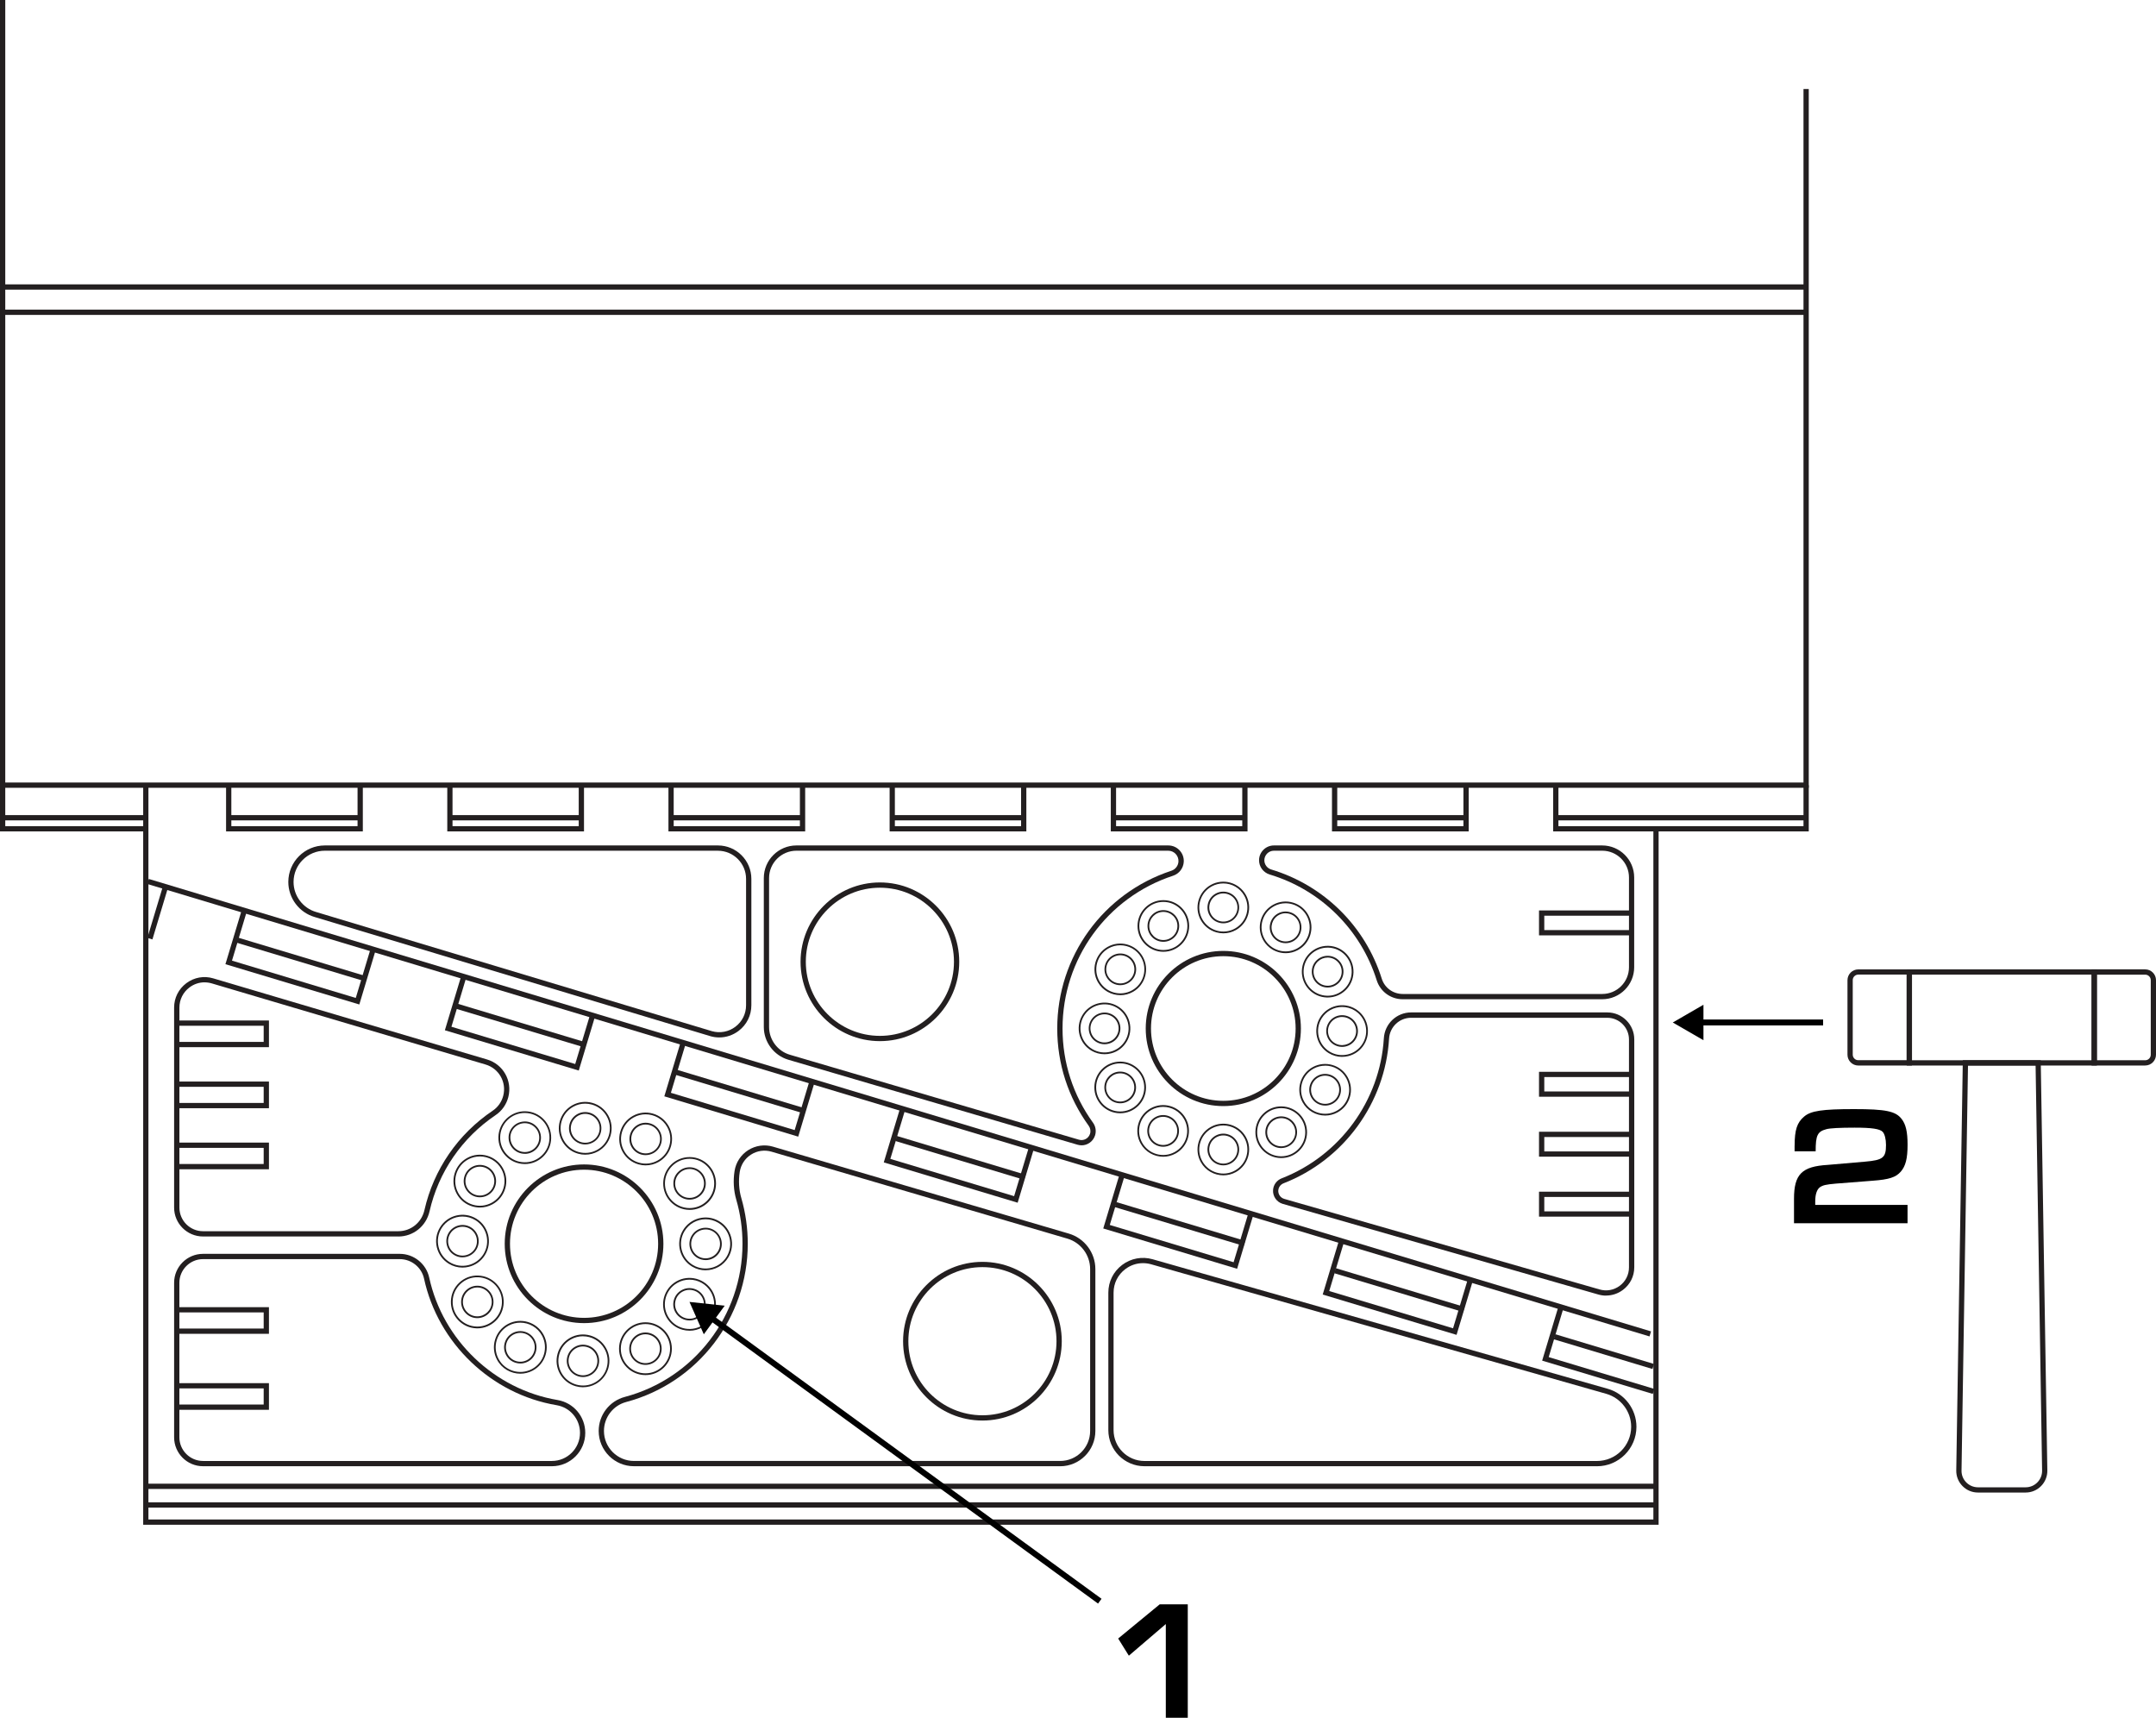 <?xml version="1.0" encoding="UTF-8"?>
<svg id="Layer_1" xmlns="http://www.w3.org/2000/svg" version="1.1" viewBox="0 0 700 557.69">
  <!-- Generator: Adobe Illustrator 29.5.1, SVG Export Plug-In . SVG Version: 2.1.0 Build 141)  -->
  <defs>
    <style>
      .st0 {
        fill: #231f20;
      }
    </style>
  </defs>
  <g>
    <path class="st0" d="M318.97,461.19c-14.2,0-25.76-11.56-25.76-25.76s11.56-25.76,25.76-25.76,25.76,11.56,25.76,25.76-11.56,25.76-25.76,25.76ZM318.97,411.38c-13.26,0-24.05,10.79-24.05,24.05s10.79,24.05,24.05,24.05,24.05-10.79,24.05-24.05-10.79-24.05-24.05-24.05Z"/>
    <path class="st0" d="M285.68,338.01c-14.2,0-25.76-11.56-25.76-25.76s11.56-25.76,25.76-25.76,25.76,11.56,25.76,25.76-11.56,25.76-25.76,25.76ZM285.68,288.2c-13.26,0-24.05,10.79-24.05,24.05s10.79,24.05,24.05,24.05,24.05-10.79,24.05-24.05-10.79-24.05-24.05-24.05Z"/>
    <path class="st0" d="M189.63,429.56c-14.2,0-25.76-11.56-25.76-25.76s11.56-25.76,25.76-25.76,25.76,11.56,25.76,25.76-11.56,25.76-25.76,25.76ZM189.63,379.75c-13.26,0-24.05,10.79-24.05,24.05s10.79,24.05,24.05,24.05,24.05-10.79,24.05-24.05-10.79-24.05-24.05-24.05Z"/>
    <path class="st0" d="M209.56,446.43c-4.73,0-8.57-3.84-8.57-8.57s3.84-8.57,8.57-8.57,8.57,3.84,8.57,8.57-3.84,8.57-8.57,8.57ZM209.56,429.86c-4.41,0-8,3.59-8,8s3.59,8,8,8,8-3.59,8-8-3.59-8-8-8Z"/>
    <path class="st0" d="M209.56,443.12c-2.9,0-5.26-2.36-5.26-5.26s2.36-5.26,5.26-5.26,5.26,2.36,5.26,5.26-2.36,5.26-5.26,5.26ZM209.56,433.18c-2.58,0-4.69,2.1-4.69,4.69s2.1,4.69,4.69,4.69,4.69-2.1,4.69-4.69-2.1-4.69-4.69-4.69Z"/>
    <path class="st0" d="M223.87,432.02c-.75,0-1.51-.1-2.26-.3-2.21-.6-4.05-2.02-5.19-4.01-2.35-4.1-.92-9.35,3.18-11.7,4.1-2.35,9.35-.92,11.7,3.18h0c1.14,1.99,1.43,4.3.83,6.51-.6,2.21-2.02,4.05-4.01,5.19-1.31.75-2.77,1.14-4.25,1.14ZM223.84,415.45c-1.35,0-2.71.34-3.96,1.06-3.83,2.19-5.16,7.09-2.97,10.92,1.06,1.85,2.78,3.19,4.85,3.75,2.06.56,4.22.28,6.08-.78,1.85-1.06,3.19-2.78,3.75-4.85.56-2.06.28-4.22-.78-6.08-1.48-2.58-4.18-4.02-6.96-4.02Z"/>
    <path class="st0" d="M223.86,428.7c-1.82,0-3.6-.95-4.57-2.64-.7-1.22-.88-2.63-.51-3.99.37-1.36,1.24-2.49,2.46-3.18,1.22-.7,2.64-.88,3.99-.51,1.36.37,2.49,1.24,3.18,2.46h0c.7,1.22.88,2.63.51,3.99s-1.24,2.48-2.46,3.18c-.82.47-1.72.69-2.6.69ZM223.85,418.76c-.81,0-1.6.21-2.32.62-1.09.62-1.87,1.63-2.19,2.84-.33,1.21-.17,2.47.46,3.56,1.29,2.24,4.16,3.02,6.4,1.74,1.09-.62,1.87-1.63,2.19-2.84s.17-2.47-.46-3.56h0c-.62-1.09-1.63-1.87-2.84-2.19-.41-.11-.82-.17-1.24-.17Z"/>
    <path class="st0" d="M229.08,412.41c-1.47,0-2.96-.38-4.32-1.18-4.08-2.39-5.45-7.65-3.06-11.73,2.39-4.08,7.65-5.45,11.73-3.06h0c1.98,1.16,3.38,3.02,3.96,5.23s.26,4.52-.9,6.5c-1.59,2.72-4.46,4.23-7.41,4.23ZM229.11,395.84c-2.75,0-5.43,1.41-6.92,3.95-2.23,3.81-.95,8.72,2.85,10.95,3.81,2.23,8.72.95,10.95-2.85,1.08-1.84,1.38-4,.84-6.07-.54-2.07-1.85-3.8-3.7-4.88h0c-1.27-.74-2.66-1.1-4.04-1.1Z"/>
    <path class="st0" d="M229.09,409.1c-.92,0-1.83-.25-2.65-.72-2.5-1.47-3.34-4.69-1.88-7.19,1.47-2.5,4.69-3.34,7.19-1.87h0c2.5,1.47,3.34,4.69,1.88,7.19-.71,1.21-1.85,2.07-3.21,2.43-.44.12-.89.17-1.33.17ZM229.1,399.15c-1.61,0-3.18.83-4.05,2.31-1.31,2.23-.56,5.11,1.67,6.42,1.08.63,2.34.81,3.55.49,1.21-.32,2.23-1.09,2.86-2.17,1.31-2.23.56-5.11-1.67-6.42h0c-.74-.44-1.56-.64-2.36-.64Z"/>
    <path class="st0" d="M223.9,392.79h-.09c-4.73-.05-8.53-3.93-8.48-8.66.05-4.7,3.88-8.48,8.57-8.48h.09c4.73.05,8.53,3.93,8.48,8.66-.02,2.29-.94,4.43-2.57,6.04-1.61,1.58-3.74,2.45-6,2.45ZM223.89,376.21c-4.38,0-7.96,3.54-8,7.92-.05,4.41,3.51,8.04,7.92,8.08.03,0,.06,0,.08,0,2.11,0,4.09-.81,5.6-2.29,1.53-1.5,2.38-3.5,2.4-5.63.05-4.41-3.51-8.04-7.92-8.08-.03,0-.05,0-.08,0Z"/>
    <path class="st0" d="M223.89,389.47h-.06c-2.9-.03-5.23-2.41-5.2-5.31.01-1.4.57-2.72,1.58-3.7.99-.97,2.29-1.5,3.68-1.5h.06c1.4.02,2.72.58,3.7,1.58.98,1,1.52,2.33,1.5,3.73-.01,1.4-.57,2.72-1.58,3.7-.99.97-2.29,1.5-3.68,1.5ZM223.89,379.53c-1.23,0-2.4.47-3.28,1.34-.89.88-1.39,2.05-1.41,3.3-.03,2.58,2.05,4.71,4.64,4.73.02,0,.03,0,.05,0,1.23,0,2.4-.47,3.28-1.34.89-.88,1.39-2.05,1.41-3.3.03-2.59-2.05-4.71-4.64-4.74-.02,0-.03,0-.05,0Z"/>
    <path class="st0" d="M209.64,378.35c-.78,0-1.57-.11-2.34-.33-2.2-.62-4.03-2.07-5.15-4.06-1.12-2-1.39-4.31-.77-6.51.62-2.2,2.07-4.03,4.06-5.15,2-1.12,4.31-1.39,6.51-.77,2.2.62,4.03,2.07,5.15,4.06,1.12,2,1.39,4.31.77,6.51-.62,2.2-2.07,4.03-4.06,5.15-1.3.73-2.73,1.09-4.17,1.09ZM209.61,361.77c-1.32,0-2.66.33-3.89,1.02-1.87,1.04-3.21,2.75-3.79,4.81-.58,2.06-.33,4.22.72,6.08,1.04,1.87,2.75,3.21,4.81,3.79,2.06.58,4.22.33,6.08-.72,1.87-1.04,3.21-2.75,3.79-4.81.58-2.06.33-4.22-.72-6.08-1.46-2.62-4.19-4.09-7-4.09Z"/>
    <path class="st0" d="M209.63,375.03c-.48,0-.96-.07-1.44-.2-1.35-.38-2.47-1.27-3.16-2.49-.69-1.23-.85-2.64-.47-4,.38-1.35,1.27-2.47,2.49-3.16,2.53-1.42,5.74-.51,7.15,2.02,1.42,2.53.51,5.74-2.02,7.15-.8.44-1.67.67-2.56.67ZM209.62,365.08c-.79,0-1.57.2-2.28.6-2.26,1.26-3.06,4.12-1.8,6.38,1.26,2.26,4.12,3.06,6.38,1.8,2.26-1.26,3.06-4.12,1.8-6.38-.61-1.09-1.61-1.88-2.82-2.22-.42-.12-.85-.18-1.28-.18Z"/>
    <path class="st0" d="M190.02,374.88c-.78,0-1.57-.11-2.34-.33-2.2-.62-4.03-2.07-5.15-4.06-1.12-2-1.39-4.31-.77-6.51.62-2.2,2.07-4.03,4.06-5.15h0c2-1.12,4.31-1.39,6.51-.77,2.2.62,4.03,2.07,5.15,4.06,1.12,2,1.39,4.31.77,6.51-.62,2.2-2.07,4.03-4.06,5.15-1.3.73-2.73,1.09-4.17,1.09ZM189.99,358.3c-1.35,0-2.68.34-3.89,1.02h0c-1.87,1.04-3.21,2.75-3.79,4.81-.58,2.06-.33,4.22.72,6.08,2.15,3.85,7.04,5.23,10.89,3.08,1.87-1.04,3.21-2.75,3.79-4.81.58-2.06.33-4.22-.72-6.08-1.04-1.87-2.75-3.21-4.81-3.79-.72-.2-1.46-.31-2.19-.31Z"/>
    <path class="st0" d="M190.01,371.56c-1.84,0-3.63-.97-4.6-2.69-.69-1.23-.85-2.64-.47-4,.38-1.35,1.27-2.47,2.49-3.16,2.53-1.42,5.74-.51,7.15,2.02,1.42,2.53.51,5.74-2.02,7.15-.81.45-1.69.67-2.56.67ZM190,361.62c-.79,0-1.57.2-2.28.6-1.09.61-1.88,1.61-2.22,2.82-.34,1.21-.19,2.47.42,3.56,1.26,2.26,4.12,3.06,6.38,1.8,2.26-1.26,3.06-4.12,1.8-6.38-.61-1.09-1.61-1.88-2.82-2.22-.42-.12-.85-.18-1.28-.18Z"/>
    <path class="st0" d="M189.29,450.39c-.78,0-1.57-.11-2.34-.33-2.2-.62-4.03-2.07-5.15-4.06-1.12-2-1.39-4.31-.77-6.51.62-2.2,2.07-4.03,4.06-5.15,2-1.12,4.31-1.39,6.52-.77,2.2.62,4.03,2.07,5.15,4.06,1.12,2,1.39,4.31.77,6.51-.62,2.2-2.07,4.03-4.06,5.15-1.3.73-2.73,1.09-4.17,1.09ZM189.27,433.82c-1.32,0-2.66.33-3.89,1.02-1.87,1.04-3.21,2.75-3.79,4.81-.58,2.06-.33,4.22.72,6.08,2.15,3.85,7.04,5.23,10.89,3.08,1.87-1.04,3.21-2.75,3.79-4.81.58-2.06.33-4.22-.72-6.08-1.46-2.62-4.19-4.09-7-4.09Z"/>
    <path class="st0" d="M189.29,447.07c-1.84,0-3.63-.97-4.6-2.69-1.42-2.53-.51-5.74,2.02-7.15,2.53-1.42,5.74-.51,7.15,2.02,1.42,2.53.51,5.74-2.02,7.15-.81.45-1.69.67-2.56.67ZM189.27,437.13c-.77,0-1.56.19-2.28.6-2.26,1.26-3.06,4.12-1.8,6.38,1.26,2.26,4.12,3.06,6.38,1.8,2.26-1.26,3.06-4.12,1.8-6.38-.86-1.53-2.46-2.4-4.1-2.4Z"/>
    <path class="st0" d="M170.4,377.91c-.06,0-.12,0-.18,0-2.29-.05-4.42-.98-6.01-2.63-1.59-1.65-2.43-3.82-2.39-6.11h.28s-.28,0-.28,0c.1-4.72,4.04-8.48,8.74-8.39,4.73.1,8.49,4.02,8.39,8.74-.05,2.29-.98,4.42-2.63,6.01-1.61,1.54-3.71,2.39-5.93,2.39ZM170.39,361.33c-4.34,0-7.91,3.48-8,7.84h0c-.04,2.14.75,4.16,2.23,5.71s3.47,2.42,5.61,2.46c2.14.06,4.16-.75,5.71-2.23s2.42-3.47,2.46-5.61c.09-4.41-3.43-8.07-7.84-8.16-.05,0-.11,0-.17,0Z"/>
    <path class="st0" d="M170.39,374.59s-.07,0-.11,0c-2.9-.06-5.21-2.47-5.15-5.36h0c.03-1.4.6-2.71,1.62-3.68,1.01-.97,2.35-1.46,3.75-1.46,1.4.03,2.71.6,3.68,1.62.97,1.01,1.49,2.34,1.46,3.75-.06,2.86-2.41,5.15-5.25,5.15ZM165.71,369.24c-.05,2.58,2.01,4.73,4.59,4.78,2.58.06,4.73-2.01,4.78-4.59.03-1.25-.44-2.44-1.31-3.34-.87-.9-2.03-1.41-3.29-1.44-1.24-.02-2.44.44-3.34,1.3-.9.87-1.42,2.03-1.44,3.29h0Z"/>
    <path class="st0" d="M155.82,392.03c-.81,0-1.63-.12-2.43-.35-2.2-.64-4.01-2.11-5.11-4.12h0c-2.27-4.15-.73-9.36,3.42-11.63,4.15-2.27,9.37-.73,11.63,3.42,1.1,2.01,1.35,4.33.7,6.52s-2.11,4.01-4.12,5.11c-1.28.7-2.68,1.05-4.1,1.05ZM155.79,375.45c-1.29,0-2.61.31-3.82.98-3.87,2.11-5.3,6.99-3.19,10.86h0c1.02,1.88,2.72,3.24,4.77,3.84,2.05.6,4.21.37,6.09-.66,1.88-1.02,3.24-2.72,3.84-4.77.6-2.05.37-4.21-.65-6.09-1.45-2.66-4.2-4.17-7.04-4.17Z"/>
    <path class="st0" d="M155.82,388.71c-1.86,0-3.67-.99-4.62-2.74h0c-.67-1.23-.83-2.65-.43-4,.4-1.35,1.29-2.46,2.52-3.13,1.23-.67,2.65-.82,4-.43,1.35.4,2.46,1.29,3.13,2.52,1.39,2.54.45,5.74-2.09,7.13-.8.44-1.66.64-2.51.64ZM151.69,385.7c1.24,2.27,4.09,3.11,6.36,1.87,2.27-1.24,3.11-4.09,1.87-6.36-.6-1.1-1.59-1.9-2.79-2.25-1.2-.35-2.47-.22-3.57.38-1.1.6-1.9,1.59-2.25,2.79-.35,1.2-.22,2.47.38,3.57h0Z"/>
    <path class="st0" d="M150.15,411.53c-1.56,0-3.1-.43-4.47-1.27h0c-1.95-1.2-3.32-3.08-3.85-5.31-.53-2.23-.17-4.53,1.03-6.48,2.47-4.03,7.76-5.29,11.79-2.82,4.03,2.47,5.29,7.76,2.82,11.79-1.2,1.95-3.08,3.32-5.31,3.85-.67.16-1.34.24-2.01.24ZM150.18,394.95c-2.69,0-5.32,1.35-6.83,3.81-1.12,1.82-1.46,3.97-.96,6.05.5,2.08,1.77,3.84,3.59,4.96h0c1.82,1.12,3.97,1.46,6.05.97,2.08-.5,3.84-1.77,4.96-3.59,2.31-3.76,1.13-8.7-2.63-11.01-1.3-.8-2.75-1.18-4.17-1.18Z"/>
    <path class="st0" d="M150.16,408.21c-.94,0-1.89-.25-2.74-.78h0c-1.2-.74-2.04-1.89-2.36-3.26s-.1-2.78.63-3.97c1.52-2.47,4.76-3.25,7.23-1.73,2.47,1.52,3.24,4.76,1.73,7.23-.99,1.61-2.72,2.5-4.49,2.5ZM150.18,398.27c-1.58,0-3.12.79-4,2.23-.66,1.07-.86,2.33-.57,3.54.29,1.22,1.04,2.25,2.11,2.91h0c2.2,1.35,5.1.66,6.45-1.54,1.35-2.2.66-5.1-1.54-6.45-.76-.47-1.61-.69-2.45-.69Z"/>
    <path class="st0" d="M154.97,431.25c-.09,0-.18,0-.27,0h0c-2.29-.07-4.41-1.03-5.98-2.7s-2.39-3.85-2.32-6.13c.07-2.29,1.03-4.41,2.7-5.98s3.83-2.4,6.13-2.32c2.29.07,4.41,1.03,5.98,2.7s2.39,3.85,2.32,6.13c-.14,4.63-3.96,8.31-8.56,8.31ZM154.72,430.68c.08,0,.17,0,.25,0,4.3,0,7.86-3.43,8-7.76.07-2.14-.7-4.17-2.17-5.73s-3.45-2.45-5.58-2.52c-2.16-.07-4.17.7-5.73,2.17-1.56,1.46-2.45,3.45-2.52,5.58s.7,4.17,2.17,5.73,3.45,2.45,5.58,2.52Z"/>
    <path class="st0" d="M154.97,427.94c-.05,0-.11,0-.16,0h0c-2.9-.09-5.18-2.52-5.09-5.42.09-2.84,2.43-5.1,5.25-5.1.05,0,.11,0,.16,0,2.9.09,5.18,2.52,5.09,5.42-.09,2.84-2.43,5.1-5.25,5.1ZM154.83,427.36s.1,0,.14,0c2.52,0,4.61-2.01,4.69-4.54.08-2.58-1.96-4.75-4.54-4.83-2.56-.08-4.75,1.96-4.83,4.54-.08,2.58,1.96,4.75,4.54,4.83h0Z"/>
    <path class="st0" d="M168.95,445.98c-3.07,0-6.04-1.65-7.58-4.54-1.08-2.02-1.3-4.34-.63-6.53s2.15-3.99,4.17-5.07c4.17-2.22,9.37-.64,11.59,3.53,1.08,2.02,1.3,4.34.63,6.53s-2.15,3.99-4.17,5.07h0c-1.28.68-2.66,1.01-4.02,1.01ZM168.92,429.41c-1.27,0-2.55.3-3.75.94-1.89,1.01-3.27,2.68-3.89,4.73-.62,2.04-.41,4.21.59,6.1,2.07,3.89,6.93,5.37,10.83,3.3h0c1.89-1.01,3.27-2.68,3.89-4.73.62-2.04.41-4.21-.59-6.1-1.44-2.7-4.21-4.24-7.08-4.24Z"/>
    <path class="st0" d="M168.94,442.67c-.51,0-1.03-.08-1.54-.23-1.34-.41-2.45-1.32-3.11-2.56-.66-1.24-.8-2.66-.39-4,.41-1.34,1.32-2.45,2.56-3.11,2.56-1.36,5.75-.39,7.11,2.17,1.36,2.56.39,5.75-2.17,7.11-.77.41-1.61.62-2.47.62ZM168.93,432.72c-.76,0-1.51.19-2.2.55-1.11.59-1.91,1.57-2.28,2.77-.36,1.2-.24,2.47.35,3.57s1.57,1.91,2.77,2.28c1.2.36,2.47.24,3.57-.35,2.28-1.22,3.15-4.06,1.93-6.34-.59-1.1-1.57-1.91-2.77-2.28-.45-.14-.91-.21-1.37-.21Z"/>
    <path class="st0" d="M179.19,476.02h-113.27c-5.18,0-9.39-4.21-9.39-9.39v-50.17c0-5.18,4.21-9.39,9.39-9.39h63.88c4.57,0,8.58,3.23,9.55,7.69,4.41,20.32,21.15,36.3,41.65,39.76,5.23.88,9.02,5.37,9.02,10.67,0,5.97-4.86,10.83-10.83,10.83ZM65.92,408.78c-4.23,0-7.68,3.45-7.68,7.68v50.17c0,4.23,3.45,7.68,7.68,7.68h113.27c5.03,0,9.12-4.09,9.12-9.12,0-4.47-3.19-8.25-7.6-8.99-21.18-3.57-38.48-20.08-43.03-41.08-.8-3.68-4.11-6.34-7.88-6.34h-63.88Z"/>
    <path class="st0" d="M129.32,401.43h-63.41c-5.17,0-9.38-4.21-9.38-9.38v-64.92c0-3.16,1.45-6.05,3.98-7.94,2.53-1.89,5.71-2.46,8.74-1.56l88.87,26.33c5.24,1.55,8.28,6.91,6.92,12.21-.62,2.4-2.07,4.47-4.1,5.84h0c-10.94,7.37-18.57,18.47-21.48,31.26-1.09,4.81-5.26,8.17-10.14,8.17ZM66.42,318.92c-1.74,0-3.44.56-4.88,1.64-2.09,1.56-3.29,3.96-3.29,6.57v64.92c0,4.23,3.44,7.67,7.67,7.67h63.41c4.07,0,7.56-2.81,8.47-6.84,3-13.22,10.88-24.69,22.19-32.3h0c1.68-1.13,2.89-2.85,3.4-4.84,1.13-4.4-1.39-8.85-5.75-10.14l-88.87-26.33c-.78-.23-1.57-.34-2.35-.34Z"/>
    <path class="st0" d="M344.21,476.02h-138.38c-6.31,0-11.45-5.13-11.45-11.45,0-5.18,3.49-9.73,8.48-11.05,22.5-5.97,38.21-26.42,38.21-49.72,0-4.88-.68-9.7-2.03-14.35-.85-2.92-1.04-6.12-.55-9.26h0c.43-2.8,2.05-5.28,4.44-6.79,2.39-1.52,5.32-1.93,8.04-1.13l96.07,28.23c5.07,1.49,8.6,6.22,8.6,11.5v52.59c0,6.31-5.13,11.44-11.44,11.44ZM240.18,380.45h0c-.45,2.9-.27,5.84.51,8.52,1.39,4.8,2.09,9.78,2.09,14.82,0,24.08-16.23,45.2-39.48,51.38-4.24,1.13-7.21,4.99-7.21,9.4,0,5.37,4.37,9.74,9.74,9.74h138.38c5.37,0,9.73-4.37,9.73-9.73v-52.59c0-4.53-3.03-8.58-7.38-9.86l-96.07-28.23c-2.25-.66-4.67-.32-6.64.94-1.98,1.25-3.31,3.3-3.67,5.61Z"/>
    <path class="st0" d="M518.49,476.02h-146.92c-6.46,0-11.72-5.26-11.72-11.72v-44.63c0-3.57,1.63-6.85,4.48-9s6.45-2.82,9.89-1.85l147.78,42.06c5.48,1.56,9.31,6.63,9.31,12.33,0,7.07-5.75,12.82-12.82,12.82ZM371.1,410.09c-2.05,0-4.05.66-5.74,1.94-2.42,1.83-3.81,4.61-3.81,7.64v44.63c0,5.52,4.49,10.02,10.02,10.02h146.92c6.13,0,11.11-4.98,11.11-11.11,0-4.94-3.32-9.33-8.07-10.69l-147.78-42.06c-.88-.25-1.77-.37-2.65-.37Z"/>
    <polygon class="st0" points="87.32 457.7 57.39 457.7 57.39 455.99 85.61 455.99 85.61 450.75 57.39 450.75 57.39 449.05 87.32 449.05 87.32 457.7"/>
    <polygon class="st0" points="87.32 433.03 57.39 433.03 57.39 431.32 85.61 431.32 85.61 426.08 57.39 426.08 57.39 424.38 87.32 424.38 87.32 433.03"/>
    <polygon class="st0" points="87.32 379.61 57.39 379.61 57.39 377.9 85.61 377.9 85.61 372.66 57.39 372.66 57.39 370.95 87.32 370.95 87.32 379.61"/>
    <polygon class="st0" points="87.32 359.79 57.39 359.79 57.39 358.08 85.61 358.08 85.61 352.84 57.39 352.84 57.39 351.13 87.32 351.13 87.32 359.79"/>
    <polygon class="st0" points="87.32 339.97 57.39 339.97 57.39 338.26 85.61 338.26 85.61 333.02 57.39 333.02 57.39 331.31 87.32 331.31 87.32 339.97"/>
    <path class="st0" d="M397.18,359.1c-13.89,0-25.19-11.3-25.19-25.19s11.3-25.19,25.19-25.19,25.19,11.3,25.19,25.19-11.3,25.19-25.19,25.19ZM397.18,310.43c-12.95,0-23.48,10.53-23.48,23.48s10.53,23.48,23.48,23.48,23.48-10.53,23.48-23.48-10.53-23.48-23.48-23.48Z"/>
    <path class="st0" d="M377.71,309c-4.62,0-8.38-3.76-8.38-8.38s3.76-8.38,8.38-8.38,8.38,3.76,8.38,8.38-3.76,8.38-8.38,8.38ZM377.71,292.81c-4.31,0-7.81,3.51-7.81,7.81s3.51,7.81,7.81,7.81,7.81-3.51,7.81-7.81-3.51-7.81-7.81-7.81Z"/>
    <path class="st0" d="M377.71,305.76c-2.84,0-5.14-2.31-5.14-5.14s2.31-5.14,5.14-5.14,5.14,2.31,5.14,5.14-2.31,5.14-5.14,5.14ZM377.71,296.05c-2.52,0-4.57,2.05-4.57,4.57s2.05,4.57,4.57,4.57,4.57-2.05,4.57-4.57-2.05-4.57-4.57-4.57Z"/>
    <path class="st0" d="M363.75,323.09c-2.91,0-5.74-1.51-7.29-4.21-1.11-1.94-1.4-4.2-.82-6.36s1.98-3.96,3.92-5.08c4.01-2.3,9.14-.9,11.44,3.11,2.3,4.01.9,9.14-3.11,11.44-1.31.75-2.74,1.11-4.15,1.11ZM363.73,306.89c-1.32,0-2.65.33-3.87,1.03-3.74,2.14-5.04,6.92-2.9,10.66,2.14,3.74,6.92,5.04,10.66,2.9,3.74-2.14,5.04-6.92,2.9-10.66-1.44-2.52-4.08-3.93-6.79-3.93Z"/>
    <path class="st0" d="M363.75,319.85c-1.78,0-3.52-.93-4.47-2.59h0c-1.41-2.46-.55-5.61,1.91-7.02,1.19-.68,2.58-.86,3.9-.5,1.33.36,2.43,1.22,3.11,2.41.68,1.19.86,2.58.5,3.9-.36,1.33-1.21,2.43-2.41,3.11-.8.46-1.68.68-2.55.68ZM359.77,316.98c1.25,2.19,4.06,2.95,6.24,1.69,1.06-.61,1.82-1.59,2.14-2.77.32-1.18.16-2.41-.45-3.47-.61-1.06-1.59-1.82-2.77-2.14-1.18-.32-2.41-.16-3.47.45-2.19,1.25-2.95,4.05-1.7,6.24h0Z"/>
    <path class="st0" d="M358.6,342.26c-1.47,0-2.92-.39-4.23-1.15h0c-3.99-2.34-5.33-7.48-2.99-11.47,2.34-3.99,7.49-5.33,11.47-2.99,1.93,1.13,3.31,2.95,3.87,5.12s.25,4.42-.88,6.35c-1.13,1.93-2.95,3.31-5.12,3.87-.7.18-1.42.27-2.13.27ZM354.66,340.61c1.8,1.06,3.91,1.35,5.92.82,2.02-.53,3.71-1.81,4.77-3.61s1.35-3.9.82-5.92c-.53-2.02-1.81-3.71-3.61-4.77-3.72-2.18-8.51-.93-10.69,2.79-2.18,3.72-.93,8.51,2.79,10.69h0Z"/>
    <path class="st0" d="M358.61,339.02c-.9,0-1.79-.24-2.59-.71-1.18-.69-2.03-1.81-2.37-3.14s-.15-2.71.54-3.9c.69-1.19,1.81-2.03,3.14-2.37,1.33-.35,2.71-.15,3.9.54,1.19.69,2.03,1.81,2.37,3.14s.15,2.71-.54,3.9c-.69,1.18-1.81,2.03-3.14,2.37-.43.11-.87.17-1.3.17ZM358.62,329.29c-.39,0-.78.05-1.16.15-1.18.31-2.17,1.06-2.79,2.11-.62,1.05-.79,2.29-.48,3.47.31,1.18,1.06,2.17,2.11,2.79,1.05.62,2.28.79,3.47.48,1.18-.31,2.17-1.06,2.79-2.11s.79-2.29.48-3.47c-.31-1.18-1.06-2.17-2.11-2.79-.71-.42-1.5-.63-2.31-.63Z"/>
    <path class="st0" d="M363.7,361.43h-.09c-4.62-.05-8.34-3.85-8.3-8.47.05-4.59,3.8-8.3,8.38-8.3h.09c4.62.05,8.34,3.85,8.3,8.47-.05,4.59-3.8,8.3-8.38,8.3ZM363.7,345.23c-4.27,0-7.77,3.45-7.81,7.73-.04,4.31,3.43,7.85,7.73,7.89,4.3.06,7.85-3.42,7.89-7.73.04-4.31-3.43-7.85-7.73-7.89-.03,0-.05,0-.08,0Z"/>
    <path class="st0" d="M363.7,358.19h-.05c-2.84-.03-5.12-2.36-5.09-5.2.01-1.37.56-2.66,1.54-3.62.98-.96,2.26-1.49,3.65-1.47,2.84.03,5.12,2.36,5.09,5.2-.01,1.37-.56,2.66-1.54,3.62-.97.95-2.24,1.47-3.6,1.47ZM363.65,357.62s.03,0,.05,0c2.5,0,4.55-2.02,4.57-4.53.03-2.52-2.01-4.6-4.53-4.62-.02,0-.03,0-.05,0-2.5,0-4.55,2.02-4.57,4.53-.03,2.52,2.01,4.6,4.53,4.62h0Z"/>
    <path class="st0" d="M377.66,375.54c-2.94,0-5.8-1.55-7.33-4.29-2.26-4.03-.81-9.15,3.22-11.41,4.04-2.26,9.15-.81,11.41,3.22,2.26,4.03.81,9.15-3.22,11.41-1.29.72-2.69,1.07-4.08,1.07ZM377.63,359.35c-1.29,0-2.6.32-3.8.99-3.76,2.1-5.11,6.87-3.01,10.63,1.02,1.82,2.69,3.14,4.69,3.71,2.01.57,4.12.32,5.94-.7,1.82-1.02,3.14-2.69,3.71-4.69.57-2.01.32-4.12-.7-5.94-1.43-2.56-4.09-4-6.83-4Z"/>
    <path class="st0" d="M377.65,372.3c-1.8,0-3.56-.95-4.5-2.63-.67-1.2-.83-2.59-.46-3.91.37-1.32,1.24-2.42,2.44-3.09,2.48-1.39,5.62-.5,7,1.98.67,1.2.83,2.59.46,3.91-.37,1.32-1.24,2.42-2.44,3.09h0c-.79.44-1.65.65-2.5.65ZM377.63,362.58c-.75,0-1.52.19-2.22.58-1.07.6-1.84,1.57-2.17,2.75-.33,1.18-.19,2.41.41,3.48,1.23,2.2,4.02,2.99,6.23,1.76,1.07-.6,1.84-1.57,2.17-2.75.33-1.18.19-2.41-.41-3.48-.84-1.5-2.4-2.34-4-2.34Z"/>
    <path class="st0" d="M397.2,381.58c-2.94,0-5.8-1.55-7.33-4.29-2.26-4.03-.81-9.15,3.22-11.41,4.04-2.26,9.15-.81,11.41,3.22,2.26,4.03.81,9.15-3.22,11.41-1.29.72-2.69,1.07-4.08,1.07ZM397.17,365.38c-1.29,0-2.6.32-3.8.99-1.82,1.02-3.14,2.69-3.71,4.69-.57,2.01-.32,4.12.7,5.94,1.02,1.82,2.69,3.14,4.69,3.71,2.01.57,4.12.32,5.94-.7,1.82-1.02,3.14-2.69,3.71-4.69.57-2.01.32-4.12-.7-5.94-1.43-2.56-4.09-4-6.83-4Z"/>
    <path class="st0" d="M397.19,378.34c-.47,0-.94-.06-1.41-.2-1.32-.37-2.42-1.24-3.09-2.44-.67-1.2-.83-2.59-.46-3.91.37-1.32,1.24-2.42,2.44-3.09,1.2-.67,2.59-.84,3.91-.46,1.32.37,2.42,1.24,3.09,2.44.67,1.2.83,2.59.46,3.91-.37,1.32-1.24,2.42-2.44,3.09-.78.44-1.64.66-2.5.66ZM397.18,368.62c-.77,0-1.53.2-2.23.58-1.07.6-1.84,1.57-2.17,2.75-.33,1.18-.19,2.41.41,3.48.6,1.07,1.57,1.84,2.75,2.17,1.18.33,2.41.19,3.48-.41h0c1.07-.6,1.84-1.57,2.17-2.75.33-1.18.19-2.41-.41-3.48s-1.57-1.84-2.75-2.17c-.41-.12-.83-.17-1.25-.17Z"/>
    <path class="st0" d="M397.2,303.01c-.77,0-1.53-.11-2.29-.32-2.15-.61-3.94-2.02-5.04-3.97-1.09-1.95-1.36-4.22-.75-6.37.61-2.15,2.02-3.94,3.97-5.04,4.03-2.26,9.15-.81,11.41,3.22,1.09,1.95,1.36,4.22.75,6.37-.61,2.15-2.02,3.94-3.97,5.04h0c-1.27.71-2.67,1.07-4.08,1.07ZM397.17,286.81c-1.29,0-2.6.32-3.8.99-1.82,1.02-3.14,2.69-3.71,4.69s-.32,4.12.7,5.94c1.02,1.82,2.69,3.14,4.69,3.71,2.01.57,4.12.32,5.94-.7h0c1.82-1.02,3.14-2.69,3.71-4.69s.32-4.12-.7-5.94c-1.43-2.56-4.09-4-6.83-4Z"/>
    <path class="st0" d="M397.19,299.76c-1.8,0-3.56-.95-4.5-2.63-1.38-2.47-.5-5.61,1.98-7,2.47-1.38,5.62-.5,7,1.98,1.38,2.47.5,5.61-1.98,7h0c-.79.44-1.65.65-2.5.65ZM397.18,290.05c-.75,0-1.52.19-2.22.58-1.07.6-1.84,1.57-2.17,2.75-.33,1.18-.19,2.41.41,3.48,1.23,2.2,4.02,2.99,6.23,1.76h0c2.2-1.23,2.99-4.03,1.76-6.23-.84-1.5-2.4-2.34-4-2.34Z"/>
    <path class="st0" d="M415.98,375.97c-.06,0-.12,0-.17,0-2.24-.05-4.32-.96-5.88-2.58s-2.38-3.74-2.33-5.98c.05-2.24.96-4.32,2.58-5.88,1.61-1.55,3.73-2.39,5.97-2.33,4.62.1,8.3,3.93,8.21,8.55h-.28s.28,0,.28,0c-.05,2.24-.96,4.33-2.58,5.88-1.57,1.51-3.63,2.34-5.8,2.34ZM415.98,359.77c-2.03,0-3.94.77-5.41,2.18-1.51,1.45-2.36,3.39-2.4,5.48-.04,2.09.73,4.07,2.17,5.57,1.45,1.51,3.39,2.36,5.48,2.4.05,0,.11,0,.16,0,2.03,0,3.94-.77,5.41-2.18,1.51-1.45,2.36-3.39,2.4-5.48.09-4.31-3.34-7.88-7.65-7.97-.05,0-.11,0-.16,0Z"/>
    <path class="st0" d="M415.98,372.73s-.07,0-.11,0c-1.37-.03-2.65-.59-3.61-1.58-.95-.99-1.46-2.29-1.43-3.67.06-2.8,2.35-5.04,5.14-5.04.04,0,.07,0,.11,0,1.37.03,2.65.59,3.61,1.58.95.99,1.46,2.29,1.43,3.67h0c-.03,1.37-.59,2.65-1.58,3.6-.97.93-2.23,1.43-3.56,1.43ZM415.98,363.01c-2.48,0-4.52,1.99-4.57,4.48-.03,1.22.43,2.38,1.27,3.26s1.99,1.38,3.21,1.41c1.22.04,2.38-.43,3.26-1.27.88-.85,1.38-1.99,1.41-3.21h0c.05-2.52-1.96-4.62-4.48-4.67-.03,0-.06,0-.09,0Z"/>
    <path class="st0" d="M430.25,362.17c-2.97,0-5.85-1.58-7.37-4.36-2.21-4.06-.72-9.16,3.34-11.37,4.06-2.21,9.16-.72,11.37,3.34h0c1.07,1.96,1.32,4.23.69,6.38-.63,2.15-2.06,3.92-4.03,4.99-1.27.69-2.65,1.02-4,1.02ZM430.22,345.98c-1.26,0-2.55.31-3.73.95-3.78,2.07-5.18,6.82-3.11,10.6,2.06,3.78,6.82,5.18,10.6,3.11,1.83-1,3.16-2.65,3.75-4.66.59-2,.36-4.11-.64-5.95h0c-1.42-2.6-4.1-4.07-6.87-4.07Z"/>
    <path class="st0" d="M430.24,358.93c-1.82,0-3.59-.97-4.52-2.68-.66-1.21-.81-2.6-.42-3.91s1.26-2.41,2.47-3.06c2.49-1.36,5.62-.44,6.98,2.05.66,1.21.81,2.6.42,3.91-.39,1.32-1.26,2.41-2.47,3.07-.78.43-1.62.63-2.46.63ZM430.22,349.22c-.74,0-1.49.18-2.18.56-2.21,1.21-3.03,3.99-1.82,6.21,1.21,2.21,3.99,3.03,6.21,1.82,1.07-.58,1.85-1.55,2.2-2.73.34-1.17.21-2.41-.37-3.48-.83-1.52-2.4-2.38-4.02-2.38Z"/>
    <path class="st0" d="M435.73,343.12c-1.53,0-3.03-.42-4.37-1.24-3.94-2.42-5.17-7.59-2.76-11.53,2.42-3.94,7.59-5.18,11.53-2.76h0c1.91,1.17,3.25,3.02,3.77,5.19.52,2.18.16,4.43-1.01,6.33-1.17,1.91-3.02,3.25-5.19,3.77-.65.16-1.31.23-1.96.23ZM435.76,326.92c-2.63,0-5.2,1.32-6.67,3.72-2.25,3.67-1.1,8.49,2.57,10.75,1.78,1.09,3.88,1.43,5.91.94,2.03-.49,3.75-1.73,4.84-3.51,1.09-1.78,1.43-3.88.94-5.91-.49-2.03-1.73-3.75-3.51-4.84h0c-1.27-.78-2.68-1.15-4.08-1.15Z"/>
    <path class="st0" d="M435.73,339.88c-.94,0-1.86-.26-2.68-.76-1.17-.72-1.99-1.85-2.31-3.19-.32-1.34-.1-2.72.62-3.89,1.48-2.42,4.66-3.17,7.07-1.69,1.17.72,1.99,1.85,2.31,3.19s.1,2.72-.62,3.89c-.72,1.17-1.85,1.99-3.19,2.31-.4.1-.8.14-1.21.14ZM435.75,330.16c-1.54,0-3.04.77-3.91,2.18-.64,1.04-.84,2.27-.55,3.46s1.01,2.2,2.05,2.83c2.15,1.32,4.97.64,6.29-1.5.64-1.04.84-2.27.55-3.46-.28-1.19-1.01-2.2-2.05-2.83-.75-.46-1.57-.67-2.39-.67Z"/>
    <path class="st0" d="M431.06,323.84c-.09,0-.17,0-.26,0-2.24-.07-4.32-1.01-5.85-2.64-1.53-1.63-2.34-3.76-2.27-6,.14-4.53,3.87-8.13,8.38-8.13.09,0,.17,0,.26,0,4.62.14,8.26,4.02,8.12,8.64-.14,4.53-3.87,8.13-8.38,8.13ZM431.05,307.65c-2,0-3.89.75-5.35,2.12-1.52,1.43-2.39,3.37-2.46,5.45-.06,2.09.69,4.07,2.12,5.59s3.37,2.39,5.45,2.46c2.1.07,4.07-.69,5.59-2.12s2.39-3.37,2.46-5.45c.06-2.09-.69-4.07-2.12-5.59s-3.37-2.39-5.45-2.46c-.08,0-.16,0-.25,0Z"/>
    <path class="st0" d="M431.05,320.6c-.05,0-.11,0-.16,0-2.83-.09-5.07-2.46-4.98-5.3.04-1.37.62-2.65,1.62-3.59.96-.9,2.21-1.4,3.52-1.4.05,0,.11,0,.16,0h0c1.37.04,2.65.62,3.59,1.62s1.44,2.31,1.39,3.68c-.09,2.78-2.38,4.99-5.14,4.99ZM431.05,310.88c-1.17,0-2.27.44-3.13,1.24-.89.84-1.4,1.97-1.44,3.19-.08,2.52,1.91,4.64,4.43,4.71,2.51.1,4.64-1.91,4.71-4.43.04-1.22-.4-2.38-1.24-3.27-.84-.89-1.97-1.4-3.19-1.44h0s-.1,0-.14,0Z"/>
    <path class="st0" d="M417.41,309.45c-.82,0-1.65-.12-2.45-.37-2.14-.65-3.9-2.1-4.95-4.08-1.05-1.98-1.27-4.24-.62-6.38.65-2.14,2.1-3.9,4.08-4.95h0c1.98-1.05,4.24-1.28,6.39-.62,2.14.65,3.9,2.1,4.95,4.08,2.17,4.08.62,9.17-3.46,11.34-1.23.66-2.57.99-3.93.99ZM417.39,293.25c-1.26,0-2.52.31-3.66.92h0c-1.84.98-3.19,2.62-3.8,4.62-.61,2-.4,4.11.58,5.95.98,1.84,2.62,3.19,4.62,3.8,1.99.61,4.11.4,5.95-.58,3.8-2.03,5.25-6.77,3.22-10.57-.98-1.84-2.62-3.19-4.62-3.8-.75-.23-1.52-.34-2.29-.34Z"/>
    <path class="st0" d="M417.41,306.21c-1.84,0-3.62-.99-4.55-2.72-1.33-2.5-.38-5.62,2.12-6.96,2.5-1.33,5.62-.38,6.96,2.12,1.33,2.5.38,5.62-2.12,6.96-.77.41-1.59.6-2.41.6ZM417.4,296.49c-.73,0-1.46.17-2.14.54-2.23,1.19-3.07,3.96-1.89,6.19,1.19,2.23,3.96,3.07,6.19,1.89,2.23-1.19,3.07-3.96,1.89-6.19-.82-1.54-2.41-2.42-4.04-2.42Z"/>
    <path class="st0" d="M520.2,324.41h-64.77c-3.89,0-7.29-2.48-8.45-6.17-5.19-16.51-18.18-29.34-34.75-34.33-2.05-.62-3.47-2.53-3.45-4.66.03-2.63,2.19-4.77,4.82-4.77h106.59c5.73,0,10.39,4.66,10.39,10.39v29.15c0,5.73-4.66,10.39-10.39,10.39ZM413.61,276.19c-1.7,0-3.09,1.38-3.11,3.08-.01,1.37.9,2.61,2.23,3.01,17.11,5.15,30.53,18.4,35.89,35.45.93,2.97,3.67,4.97,6.82,4.97h64.77c4.79,0,8.68-3.89,8.68-8.68v-29.15c0-4.79-3.89-8.68-8.68-8.68h-106.59Z"/>
    <path class="st0" d="M521.45,420.63c-.88,0-1.76-.13-2.63-.39l-102.33-29.39c-2.01-.58-3.34-2.51-3.15-4.6h0c.15-1.67,1.22-3.08,2.8-3.7,18.91-7.37,31.92-25.2,33.16-45.43.26-4.74,4.15-8.43,8.85-8.43h63.7c4.83,0,8.76,3.93,8.76,8.76v73.98c0,2.92-1.34,5.6-3.69,7.35-1.61,1.21-3.52,1.83-5.46,1.83ZM415.03,386.41c-.11,1.27.69,2.45,1.92,2.81l102.34,29.39c2.29.68,4.69.25,6.6-1.17,1.91-1.42,3-3.6,3-5.98v-73.98c0-3.89-3.16-7.05-7.05-7.05h-63.7c-3.79,0-6.93,2.98-7.14,6.78-1.27,20.93-14.72,39.34-34.24,46.95-.97.38-1.63,1.24-1.72,2.26h0Z"/>
    <path class="st0" d="M351.16,371.83c-.43,0-.88-.06-1.32-.19l-93.89-27.59c-4.69-1.38-7.96-5.75-7.96-10.63v-48.35c0-5.84,4.75-10.59,10.59-10.59h120.73c1.39,0,2.68.55,3.64,1.56.96,1,1.45,2.32,1.39,3.71-.09,2.08-1.49,3.91-3.47,4.56-21.47,7.06-35.89,26.99-35.89,49.6,0,11.07,3.42,21.64,9.89,30.58.88,1.22,1.12,2.78.65,4.19-.65,1.93-2.43,3.16-4.37,3.16ZM258.58,276.19c-4.9,0-8.88,3.98-8.88,8.88v48.35c0,4.13,2.77,7.83,6.73,9l93.88,27.59c1.51.45,3.08-.38,3.58-1.87.3-.89.14-1.88-.42-2.65-6.68-9.23-10.21-20.15-10.21-31.58,0-23.35,14.89-43.93,37.06-51.22,1.31-.43,2.24-1.64,2.3-3.02.04-.92-.29-1.79-.92-2.45-.63-.66-1.49-1.03-2.41-1.03h-120.73Z"/>
    <path class="st0" d="M233.53,336.81c-.96,0-1.93-.13-2.89-.41l-128.43-38.67c-5.06-1.44-8.6-6.13-8.6-11.4,0-6.54,5.32-11.85,11.85-11.85h127.64c5.98,0,10.85,4.87,10.85,10.85v41.03c0,3.3-1.51,6.34-4.15,8.33-1.84,1.39-4.03,2.12-6.26,2.12ZM105.46,276.19c-5.59,0-10.15,4.55-10.15,10.15,0,4.51,3.03,8.52,7.37,9.76h.01s128.43,38.67,128.43,38.67c2.65.75,5.44.23,7.64-1.43,2.21-1.67,3.47-4.21,3.47-6.97v-41.03c0-5.04-4.1-9.14-9.14-9.14h-127.64Z"/>
    <polygon class="st0" points="529.74 303.67 499.68 303.67 499.68 295.58 529.74 295.58 529.74 297.29 501.39 297.29 501.39 301.96 529.74 301.96 529.74 303.67"/>
    <polygon class="st0" points="529.74 394.99 499.68 394.99 499.68 386.89 529.74 386.89 529.74 388.6 501.39 388.6 501.39 393.28 529.74 393.28 529.74 394.99"/>
    <polygon class="st0" points="529.74 375.52 499.68 375.52 499.68 367.43 529.74 367.43 529.74 369.14 501.39 369.14 501.39 373.82 529.74 373.82 529.74 375.52"/>
    <polygon class="st0" points="529.74 356.06 499.68 356.06 499.68 347.97 529.74 347.97 529.74 349.67 501.39 349.67 501.39 354.35 529.74 354.35 529.74 356.06"/>
    <polygon class="st0" points="538.51 495.02 46.49 495.02 46.49 254.57 48.19 254.57 48.19 493.31 536.81 493.31 536.81 268.76 538.51 268.76 538.51 495.02"/>
    <rect class="st0" x="47.34" y="487.74" width="491.03" height="1.71"/>
    <rect class="st0" x="47.34" y="481.69" width="491.03" height="1.71"/>
    <rect class="st0" x="291.07" y="104.9" width="1.71" height="509.38" transform="translate(-136.56 535.45) rotate(-73.24)"/>
    <polygon class="st0" points="116.66 326.11 73.19 313.03 78.52 295.34 80.15 295.83 75.32 311.88 115.51 323.99 120.35 307.93 121.98 308.43 116.66 326.11"/>
    <rect class="st0" x="42.4" y="295.46" width="17.62" height="1.71" transform="translate(-247.3 260) rotate(-73.26)"/>
    <rect class="st0" x="96.55" y="289.48" width="1.71" height="43.68" transform="translate(-228.78 314.85) rotate(-73.24)"/>
    <polygon class="st0" points="187.91 347.56 144.44 334.48 149.77 316.79 151.4 317.28 146.57 333.34 186.76 345.44 191.6 329.38 193.23 329.88 187.91 347.56"/>
    <rect class="st0" x="167.8" y="310.94" width="1.71" height="43.68" transform="translate(-198.61 398.34) rotate(-73.24)"/>
    <polygon class="st0" points="259.16 369.02 215.69 355.93 221.02 338.24 222.66 338.73 217.82 354.79 258.01 366.89 262.85 350.84 264.48 351.33 259.16 369.02"/>
    <rect class="st0" x="239.05" y="332.39" width="1.71" height="43.68" transform="translate(-168.44 481.83) rotate(-73.24)"/>
    <polygon class="st0" points="330.41 390.47 286.94 377.38 292.27 359.69 293.91 360.19 289.07 376.24 329.26 388.34 334.1 372.29 335.73 372.78 330.41 390.47"/>
    <rect class="st0" x="310.98" y="354.04" width="1.71" height="43.68" transform="translate(-137.99 566.11) rotate(-73.24)"/>
    <polygon class="st0" points="401.66 411.92 358.2 398.83 363.52 381.14 365.16 381.64 360.32 397.69 400.52 409.79 405.35 393.74 406.98 394.23 401.66 411.92"/>
    <rect class="st0" x="382.23" y="375.49" width="1.71" height="43.68" transform="translate(-107.82 649.61) rotate(-73.24)"/>
    <polygon class="st0" points="472.91 433.37 429.45 420.28 434.77 402.6 436.41 403.09 431.57 419.14 471.77 431.24 476.6 415.19 478.23 415.68 472.91 433.37"/>
    <rect class="st0" x="453.48" y="396.94" width="1.71" height="43.68" transform="translate(-77.65 733.11) rotate(-73.24)"/>
    <polygon class="st0" points="536.62 452.55 500.7 441.74 506.02 424.05 507.66 424.54 502.82 440.59 537.12 450.92 536.62 452.55"/>
    <rect class="st0" x="519.85" y="422.03" width="1.71" height="33.48" transform="translate(-49.55 810.87) rotate(-73.24)"/>
    <polygon class="st0" points="117.8 269.92 73.4 269.92 73.4 254.91 75.11 254.91 75.11 268.22 116.09 268.22 116.09 254.91 117.8 254.91 117.8 269.92"/>
    <rect class="st0" x="73.7" y="264.63" width="43.24" height="1.71"/>
    <polygon class="st0" points="47.43 269.92 0 269.92 0 254.91 1.71 254.91 1.71 268.22 47.43 268.22 47.43 269.92"/>
    <rect class="st0" x=".29" y="264.63" width="47.14" height="1.71"/>
    <polygon class="st0" points="189.61 269.92 145.22 269.92 145.22 254.91 146.92 254.91 146.92 268.22 187.9 268.22 187.9 254.91 189.61 254.91 189.61 269.92"/>
    <rect class="st0" x="145.51" y="264.63" width="43.24" height="1.71"/>
    <polygon class="st0" points="261.42 269.92 217.03 269.92 217.03 254.91 218.73 254.91 218.73 268.22 259.71 268.22 259.71 254.91 261.42 254.91 261.42 269.92"/>
    <rect class="st0" x="217.32" y="264.63" width="43.24" height="1.71"/>
    <polygon class="st0" points="333.23 269.92 288.84 269.92 288.84 254.91 290.54 254.91 290.54 268.22 331.52 268.22 331.52 254.91 333.23 254.91 333.23 269.92"/>
    <rect class="st0" x="289.13" y="264.63" width="43.24" height="1.71"/>
    <polygon class="st0" points="405.04 269.92 360.65 269.92 360.65 254.91 362.36 254.91 362.36 268.22 403.33 268.22 403.33 254.91 405.04 254.91 405.04 269.92"/>
    <rect class="st0" x="360.94" y="264.63" width="43.24" height="1.71"/>
    <polygon class="st0" points="476.85 269.92 432.46 269.92 432.46 254.91 434.17 254.91 434.17 268.22 475.14 268.22 475.14 254.91 476.85 254.91 476.85 269.92"/>
    <rect class="st0" x="432.75" y="264.63" width="43.24" height="1.71"/>
    <polygon class="st0" points="587.26 269.92 504.27 269.92 504.27 254.91 505.98 254.91 505.98 268.22 585.55 268.22 585.55 254.91 587.26 254.91 587.26 269.92"/>
    <rect class="st0" x="504.56" y="264.63" width="81.84" height="1.71"/>
    <polygon class="st0" points="587.26 255.76 0 255.76 0 0 1.71 0 1.71 254.05 585.55 254.05 585.55 28.9 587.26 28.9 587.26 255.76"/>
    <rect class="st0" x=".85" y="100.53" width="585.55" height="1.71"/>
    <rect class="st0" x=".85" y="92.32" width="585.55" height="1.71"/>
  </g>
  <g>
    <rect x="551.39" y="330.99" width="40.53" height="1.92"/>
    <polygon points="553.07 326.2 543.11 331.96 553.07 337.71 553.07 326.2"/>
  </g>
  <g>
    <rect x="292.85" y="395.39" width="1.92" height="156.6" transform="translate(-262.04 432) rotate(-53.9)"/>
    <polygon points="235.29 423.9 223.86 422.68 228.51 433.19 235.29 423.9"/>
  </g>
  <path d="M363.04,531.96l13.49-11.1h9.11v36.82h-7.13v-30.42l-12,10.27-3.47-5.58Z"/>
  <path d="M582.67,371.95c0-5.08.77-7.51,3.08-9.44,2.17-1.88,5.93-2.43,16.19-2.43s13.54.66,15.47,3.2c1.35,1.71,1.93,4.14,1.93,8.34,0,4.53-.63,6.96-2.22,8.78-1.59,1.82-3.76,2.54-9.11,2.93l-12,.94c-3.13.28-4.14.5-5.11,1.16-1.01.72-1.54,2.37-1.54,4.58v1.16h29.97v5.96h-36.86v-7.95c0-7.95,2.55-10.49,10.94-10.99l12.14-1.05c5.78-.5,6.79-1.27,6.79-5.41,0-1.93-.43-3.53-1.06-4.25-.92-.99-3.57-1.38-9.11-1.38-4.77,0-8.05.17-9.2.5-2.89.77-3.47,1.99-3.47,7.18h-6.84v-1.82Z"/>
  <path class="st0" d="M657.67,484.56h-15.48c-1.9,0-3.68-.74-5.01-2.1-1.33-1.35-2.06-3.14-2.03-5.04l2.13-133.21h25.31v.84s2.13,132.37,2.13,132.37c.02,1.9-.7,3.69-2.03,5.04-1.33,1.35-3.11,2.1-5.01,2.1ZM638.96,345.93l-2.1,131.53c-.02,1.44.53,2.79,1.54,3.81,1.01,1.02,2.36,1.59,3.8,1.59h15.48c1.44,0,2.79-.56,3.8-1.59,1.01-1.02,1.56-2.38,1.54-3.82l-2.11-131.52h-21.95Z"/>
  <path class="st0" d="M680.8,345.93h-61.73v-31.22h61.73v31.22ZM620.78,344.22h58.31v-27.8h-58.31v27.8Z"/>
  <path class="st0" d="M620.74,345.93h-17.4c-1.94,0-3.51-1.58-3.51-3.51v-24.19c0-1.94,1.58-3.51,3.51-3.51h17.4v31.22ZM603.34,316.41c-1,0-1.8.81-1.8,1.8v24.19c0,1,.81,1.8,1.8,1.8h15.69v-27.8h-15.69Z"/>
  <path class="st0" d="M696.49,345.93h-17.4v-31.22h17.4c1.94,0,3.51,1.58,3.51,3.51v24.19c0,1.94-1.58,3.51-3.51,3.51ZM680.8,344.22h15.69c1,0,1.81-.81,1.81-1.8v-24.19c0-1-.81-1.8-1.81-1.8h-15.69v27.8Z"/>
</svg>